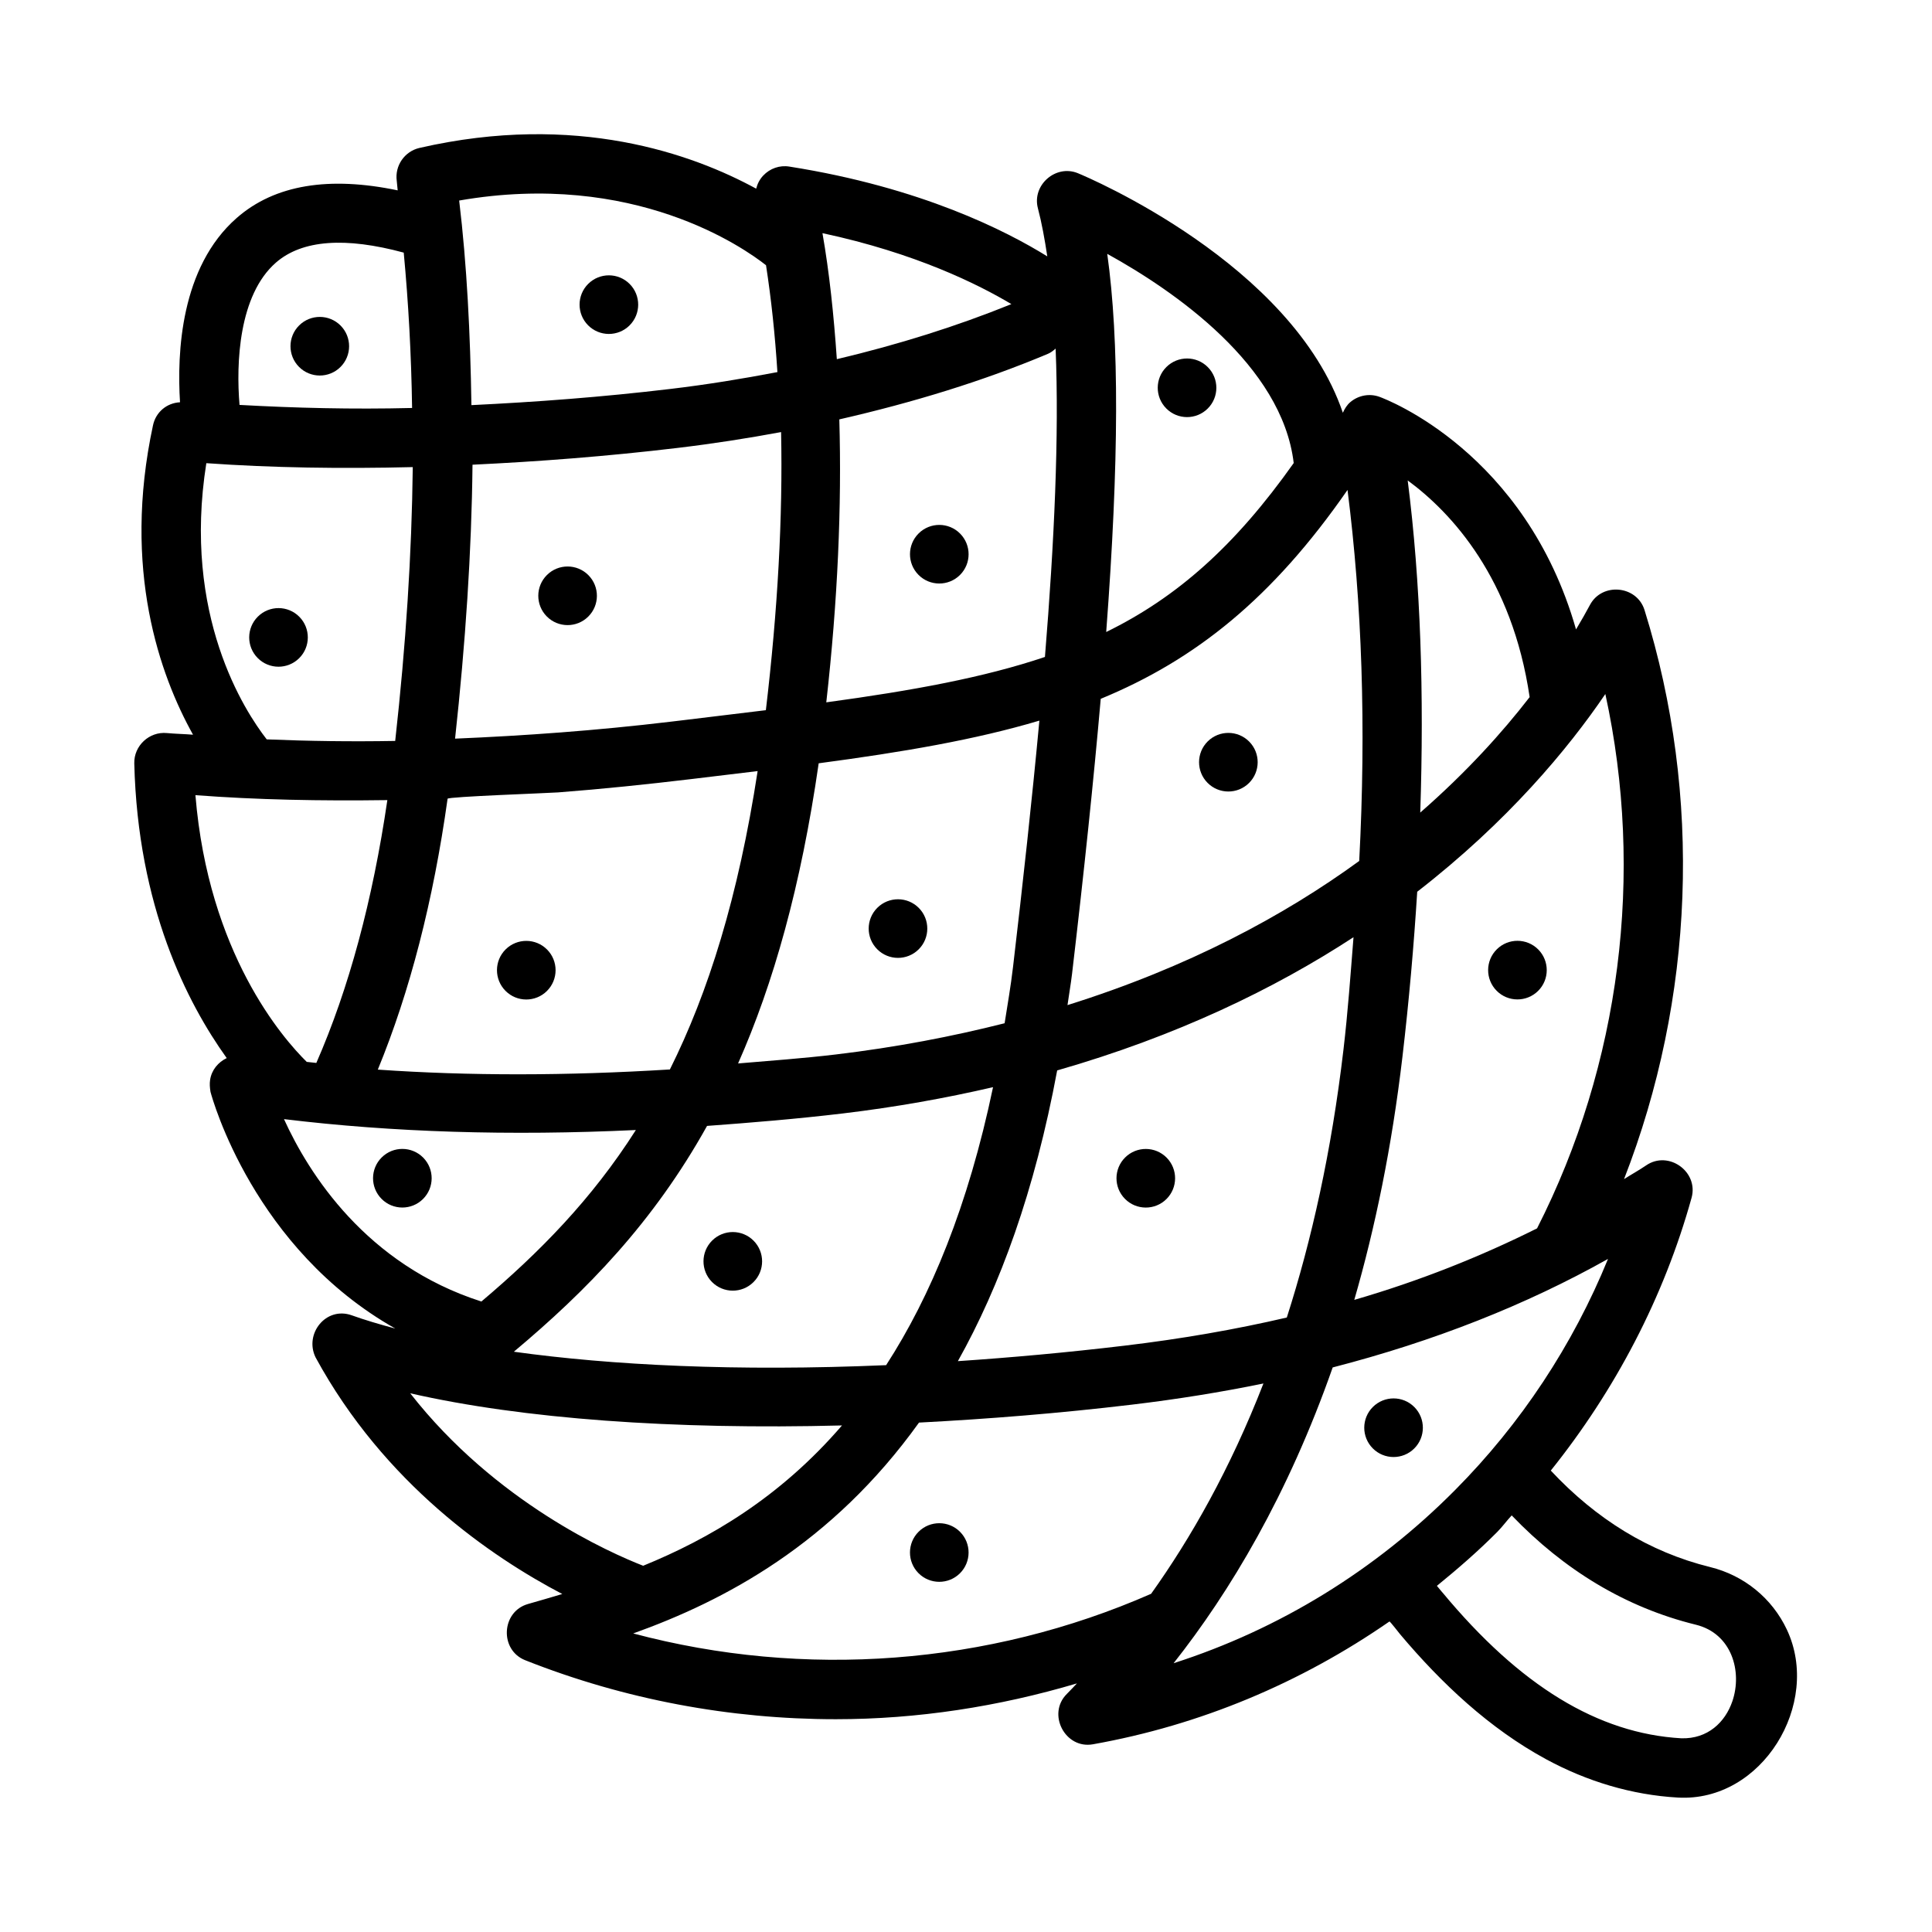 <?xml version="1.0" encoding="UTF-8"?>
<!-- Uploaded to: ICON Repo, www.iconrepo.com, Generator: ICON Repo Mixer Tools -->
<svg fill="#000000" width="800px" height="800px" version="1.1" viewBox="144 144 512 512" xmlns="http://www.w3.org/2000/svg">
 <g>
  <path d="m617.55 575.89c-3.922-8.34-11.348-14.391-20.355-16.605-16.125-3.973-30.219-12.723-42.219-25.566 17.102-21.355 29.977-45.898 37.305-72.281 1.922-6.914-6.102-12.668-12.031-8.602-1.879 1.285-3.93 2.406-5.863 3.644 18.613-47.777 20.805-101.46 5.43-150.81-2.043-6.551-11.277-7.391-14.477-1.332-0.961 1.82-2.238 4.051-3.676 6.465-13.395-46.984-50.297-60.992-52.059-61.629-2.629-0.969-5.566-0.43-7.711 1.352-0.93 0.773-1.539 1.793-2.023 2.859-13.473-39.555-67.637-62.426-70.207-63.48-5.883-2.418-12.227 3.141-10.609 9.285 1.008 3.832 1.801 8.168 2.488 12.75-10.863-6.738-33.445-18.285-68.324-23.789-2.59-0.438-5.18 0.484-6.965 2.383-0.93 0.984-1.535 2.184-1.859 3.461-16.801-9.156-47.703-20.316-89.215-10.797-3.969 0.914-6.582 4.703-6.035 8.742 0.109 0.805 0.137 1.695 0.246 2.508-18.059-3.777-32.523-1.566-42.645 7.301-14.926 13.059-15.863 35.855-15.039 48.855-3.531 0.184-6.41 2.613-7.156 6.086-8.238 38.266 1.848 66.297 10.605 82.012-2.281-0.184-4.703-0.227-6.949-0.438-4.648-0.441-8.734 3.371-8.621 8.023 0.926 37.93 14 63.473 24.496 78.113-2.25 1.094-3.996 3.117-4.402 5.781-0.156 1.027-0.078 2.031 0.105 3.176 0.52 1.973 11.539 41.617 48.977 62.723-4.219-1.125-8.137-2.293-11.547-3.512-6.82-2.438-12.652 4.922-9.574 11.168 18.227 33.512 46.613 52.859 65.367 62.691-3.141 0.941-6.195 1.824-9.094 2.652-7.082 2.023-7.574 12.176-0.738 14.891 26.332 10.441 54.344 15.637 82.332 15.637 21.59 0 43.109-3.324 63.895-9.492-0.895 0.926-1.809 1.934-2.688 2.805-5.309 5.273-0.473 14.664 6.934 13.332 28.477-5.074 55.066-16.254 78.57-32.543 0.145-0.066 2.613 3.137 2.852 3.418 10.941 12.98 23.645 24.945 38.656 33.086 10.781 5.848 22.68 9.469 34.945 10.16 22.328 1.258 38.086-24.895 28.879-44.48zm-68.18-247.15c-7.203 9.332-16.719 19.887-28.988 30.602 1.039-31.414 0.113-61.012-3.328-88.023 11.699 8.602 27.695 25.98 32.316 57.422zm-33.711 95.344c1.762-14.984 3.023-29.539 3.918-43.758 23.992-18.609 40.02-37.91 49.855-52.402 10.402 47.629 4.004 98.18-18.098 141.61-14.988 7.477-31.055 13.902-48.438 18.949 5.519-19.062 9.949-40.457 12.762-64.398zm-78.227-212.81c17.691 9.758 46.34 29.492 49.414 55.438-15.492 21.898-30.91 35.594-49.691 44.777 3.422-45.348 3.477-77.309 0.277-100.21zm-9.324 190.77c3.207-27.285 5.719-51.371 7.598-72.848 25.113-10.348 45.516-26.668 65.402-55.355 3.809 29.949 4.973 62.691 3.098 98.328-19.891 14.48-45.281 28.164-77.309 38.195 0.387-2.801 0.867-5.418 1.211-8.32zm74.586-9.672c-0.789 9.871-1.469 19.641-2.672 29.883-3.168 26.945-8.441 50.453-15.004 70.902-13.668 3.184-27.98 5.668-42.918 7.449-15.496 1.848-30.195 3.164-44.254 4.113 11.141-19.875 20.363-45.035 26.316-77.043 31.656-9.086 57.57-21.617 78.531-35.305zm-123.86 113.41c-39.73 1.711-72.918 0.016-98.66-3.559 19.355-16.207 36.973-34.285 51.203-59.844 11.793-0.867 23.672-1.836 35.969-3.301 14.141-1.688 27.352-4.082 39.82-6.965-6.602 31.539-16.539 55.449-28.332 73.668zm42.914-268.03c0.777-0.328 1.398-0.844 2.004-1.367 0.945 23.121-0.344 51.25-2.832 81.715-16.148 5.441-34.953 8.898-57.945 12.027 3.035-26.973 4.117-51.938 3.453-74.984 19.629-4.488 38.227-10.188 55.32-17.391zm-9.723-13.16c-14.438 5.859-29.902 10.715-46.254 14.594-0.805-11.668-1.973-22.918-3.809-33.395 24.684 5.273 41.332 13.59 50.062 18.801zm-51.062 121.69c22.363-2.977 41.535-6.254 58.484-11.309-1.965 21.164-4.383 43.16-6.977 65.234-0.617 5.262-1.461 10.039-2.234 14.965-13.812 3.496-28.645 6.356-44.75 8.277-8.855 1.055-17.305 1.641-25.887 2.379 9.344-21.094 16.664-46.93 21.363-79.547zm-13.957-131.99c1.387 8.984 2.391 18.426 3.016 28.32-9.211 1.762-18.613 3.305-28.316 4.457-18.188 2.172-35.68 3.469-52.773 4.297-0.293-18.848-1.191-37.117-3.246-54.219 46.359-8.066 75.551 12.598 81.32 17.145zm-77.785 52.863c17.598-0.844 35.645-2.215 54.344-4.449 9.363-1.117 18.496-2.535 27.434-4.199 0.469 22.539-0.887 47.168-4.035 73.699-6.918 0.855-14.055 1.723-21.715 2.633l-3.543 0.422c-19.746 2.359-38.68 3.711-57.105 4.488 2.75-25.242 4.383-49.559 4.621-72.594zm-6.606 88.523c0.078-0.559 26.809-1.492 29.312-1.684 11.754-0.902 23.477-2.121 35.184-3.519 6.113-0.73 11.969-1.43 17.672-2.129-5.125 33.355-13.086 58.699-23.254 79.074-27.371 1.688-53.254 1.723-77.402 0.039 8.5-20.691 14.707-44.727 18.488-71.781zm-45.508-142.07c7.004-6.113 18.531-6.816 33.887-2.66 1.242 13.219 2.004 26.914 2.215 41.172-15.867 0.391-31.012 0.004-45.73-0.812-0.938-11.051-0.215-29.086 9.629-37.699zm-18.426 53.141c17.398 1.23 35.73 1.504 54.707 1.039-0.266 23.012-1.828 47.25-4.656 72.57-11.676 0.207-23.004 0.043-34.047-0.414-5.828-7.496-22.41-32.871-16.004-73.195zm-2.891 87.977c16.188 1.238 33.273 1.559 50.863 1.312-3.894 26.555-10.184 49.93-18.82 69.652-0.852-0.09-1.695-0.18-2.543-0.277-6.324-6.227-26.055-28.746-29.5-70.688zm23.469 85.855c28.652 3.481 59.789 4.473 93.254 2.887-11.703 18.383-25.566 32.449-40.938 45.449-30.527-9.766-45.762-33.918-52.316-48.336zm33.449 72.656c29.891 6.816 69.852 9.672 114.43 8.523-16.539 19.211-35.223 30.051-52.688 37.184-8.699-3.383-39.133-16.789-61.738-45.707zm59.102 63.645c24.113-8.648 52.598-23.602 75.738-55.879 18.34-0.957 37.195-2.461 56.406-4.754 12.008-1.43 23.633-3.305 34.871-5.609-8.848 22.742-19.262 41.008-29.766 55.734-43.164 18.953-91.938 22.574-137.25 10.508zm185.37-70.496c26.82-6.926 51.207-16.535 72.961-28.758-9.293 22.793-23.078 43.688-40.527 61.254-21.133 21.289-46.578 36.895-74.594 45.887 14.945-18.93 30.262-44.48 42.16-78.383zm105.93 88.434c-1.891 5.582-6.543 10.051-13.527 9.848-22.07-1.254-42.781-13.891-63.316-38.645-0.016-0.02-0.039-0.023-0.055-0.047l-1.418-1.707c5.523-4.496 10.922-9.176 16.004-14.293 1.367-1.379 2.492-2.961 3.82-4.375 13.871 14.453 30.156 24.387 48.824 28.973 9.508 2.344 12.328 12.395 9.668 20.246z"/>
  <path d="m234.26 230.28c3.023 3.047 3.004 7.961-0.039 10.984-3.043 3.023-7.961 3.004-10.984-0.039-3.019-3.043-3.004-7.961 0.039-10.984 3.043-3.019 7.961-3.004 10.984 0.039"/>
  <path d="m310.87 219.26c3.023 3.043 3.004 7.961-0.039 10.984-3.043 3.023-7.961 3.004-10.984-0.039-3.019-3.043-3.004-7.961 0.039-10.984 3.047-3.019 7.961-3.004 10.984 0.039"/>
  <path d="m398.43 285.4c3.023 3.043 3.008 7.961-0.035 10.984-3.047 3.023-7.965 3.004-10.984-0.039-3.023-3.043-3.004-7.961 0.039-10.984 3.043-3.019 7.961-3.004 10.98 0.039"/>
  <path d="m475.04 340.52c3.023 3.043 3.004 7.961-0.039 10.984-3.043 3.023-7.961 3.004-10.984-0.039-3.019-3.043-3.004-7.961 0.039-10.984 3.043-3.019 7.961-3.004 10.984 0.039"/>
  <path d="m551.65 395.62c3.019 3.043 3.004 7.961-0.039 10.984-3.043 3.019-7.961 3.004-10.984-0.039-3.023-3.043-3.004-7.961 0.039-10.984s7.961-3.004 10.984 0.039"/>
  <path d="m464.09 241.3c3.023 3.043 3.008 7.961-0.039 10.98-3.043 3.023-7.961 3.008-10.98-0.039-3.023-3.043-3.008-7.961 0.039-10.98 3.043-3.023 7.961-3.008 10.98 0.039"/>
  <path d="m223.32 307.45c3.019 3.043 3.004 7.961-0.039 10.98-3.047 3.023-7.961 3.008-10.984-0.039-3.023-3.043-3.004-7.961 0.039-10.98 3.043-3.023 7.961-3.008 10.984 0.039"/>
  <path d="m288.98 395.64c3.023 3.043 3.004 7.961-0.039 10.984-3.043 3.023-7.961 3.004-10.98-0.039-3.023-3.043-3.008-7.961 0.035-10.984 3.047-3.023 7.965-3.004 10.984 0.039"/>
  <path d="m343.71 472.8c3.023 3.043 3.004 7.961-0.039 10.98-3.043 3.023-7.961 3.008-10.984-0.035-3.019-3.047-3.004-7.965 0.039-10.984 3.047-3.023 7.961-3.004 10.984 0.039"/>
  <path d="m398.43 549.96c3.019 3.047 3.004 7.961-0.039 10.984-3.047 3.023-7.961 3.004-10.984-0.039-3.023-3.043-3.004-7.961 0.039-10.984 3.043-3.019 7.961-3.004 10.984 0.039"/>
  <path d="m256.14 450.77c3.019 3.047 3.004 7.961-0.043 10.984-3.043 3.023-7.961 3.004-10.98-0.039-3.023-3.047-3.004-7.961 0.039-10.984 3.043-3.023 7.961-3.004 10.984 0.039"/>
  <path d="m299.93 296.42c3.023 3.047 3.004 7.961-0.039 10.984-3.043 3.023-7.961 3.004-10.984-0.039-3.019-3.043-3.004-7.961 0.039-10.984 3.043-3.019 7.961-3.004 10.984 0.039"/>
  <path d="m387.49 384.61c3.019 3.043 3.004 7.961-0.039 10.984-3.047 3.023-7.961 3.004-10.984-0.039-3.023-3.043-3.004-7.961 0.039-10.984 3.043-3.019 7.961-3.004 10.984 0.039"/>
  <path d="m453.16 450.78c3.019 3.043 3.004 7.961-0.043 10.984-3.043 3.019-7.961 3.004-10.98-0.043-3.023-3.043-3.004-7.961 0.039-10.98 3.043-3.023 7.961-3.004 10.984 0.039"/>
  <path d="m518.82 516.89c3.019 3.043 3.004 7.961-0.039 10.98-3.043 3.023-7.961 3.008-10.984-0.039-3.023-3.043-3.004-7.961 0.039-10.98 3.043-3.023 7.961-3.008 10.984 0.039"/>
 </g>
</svg>